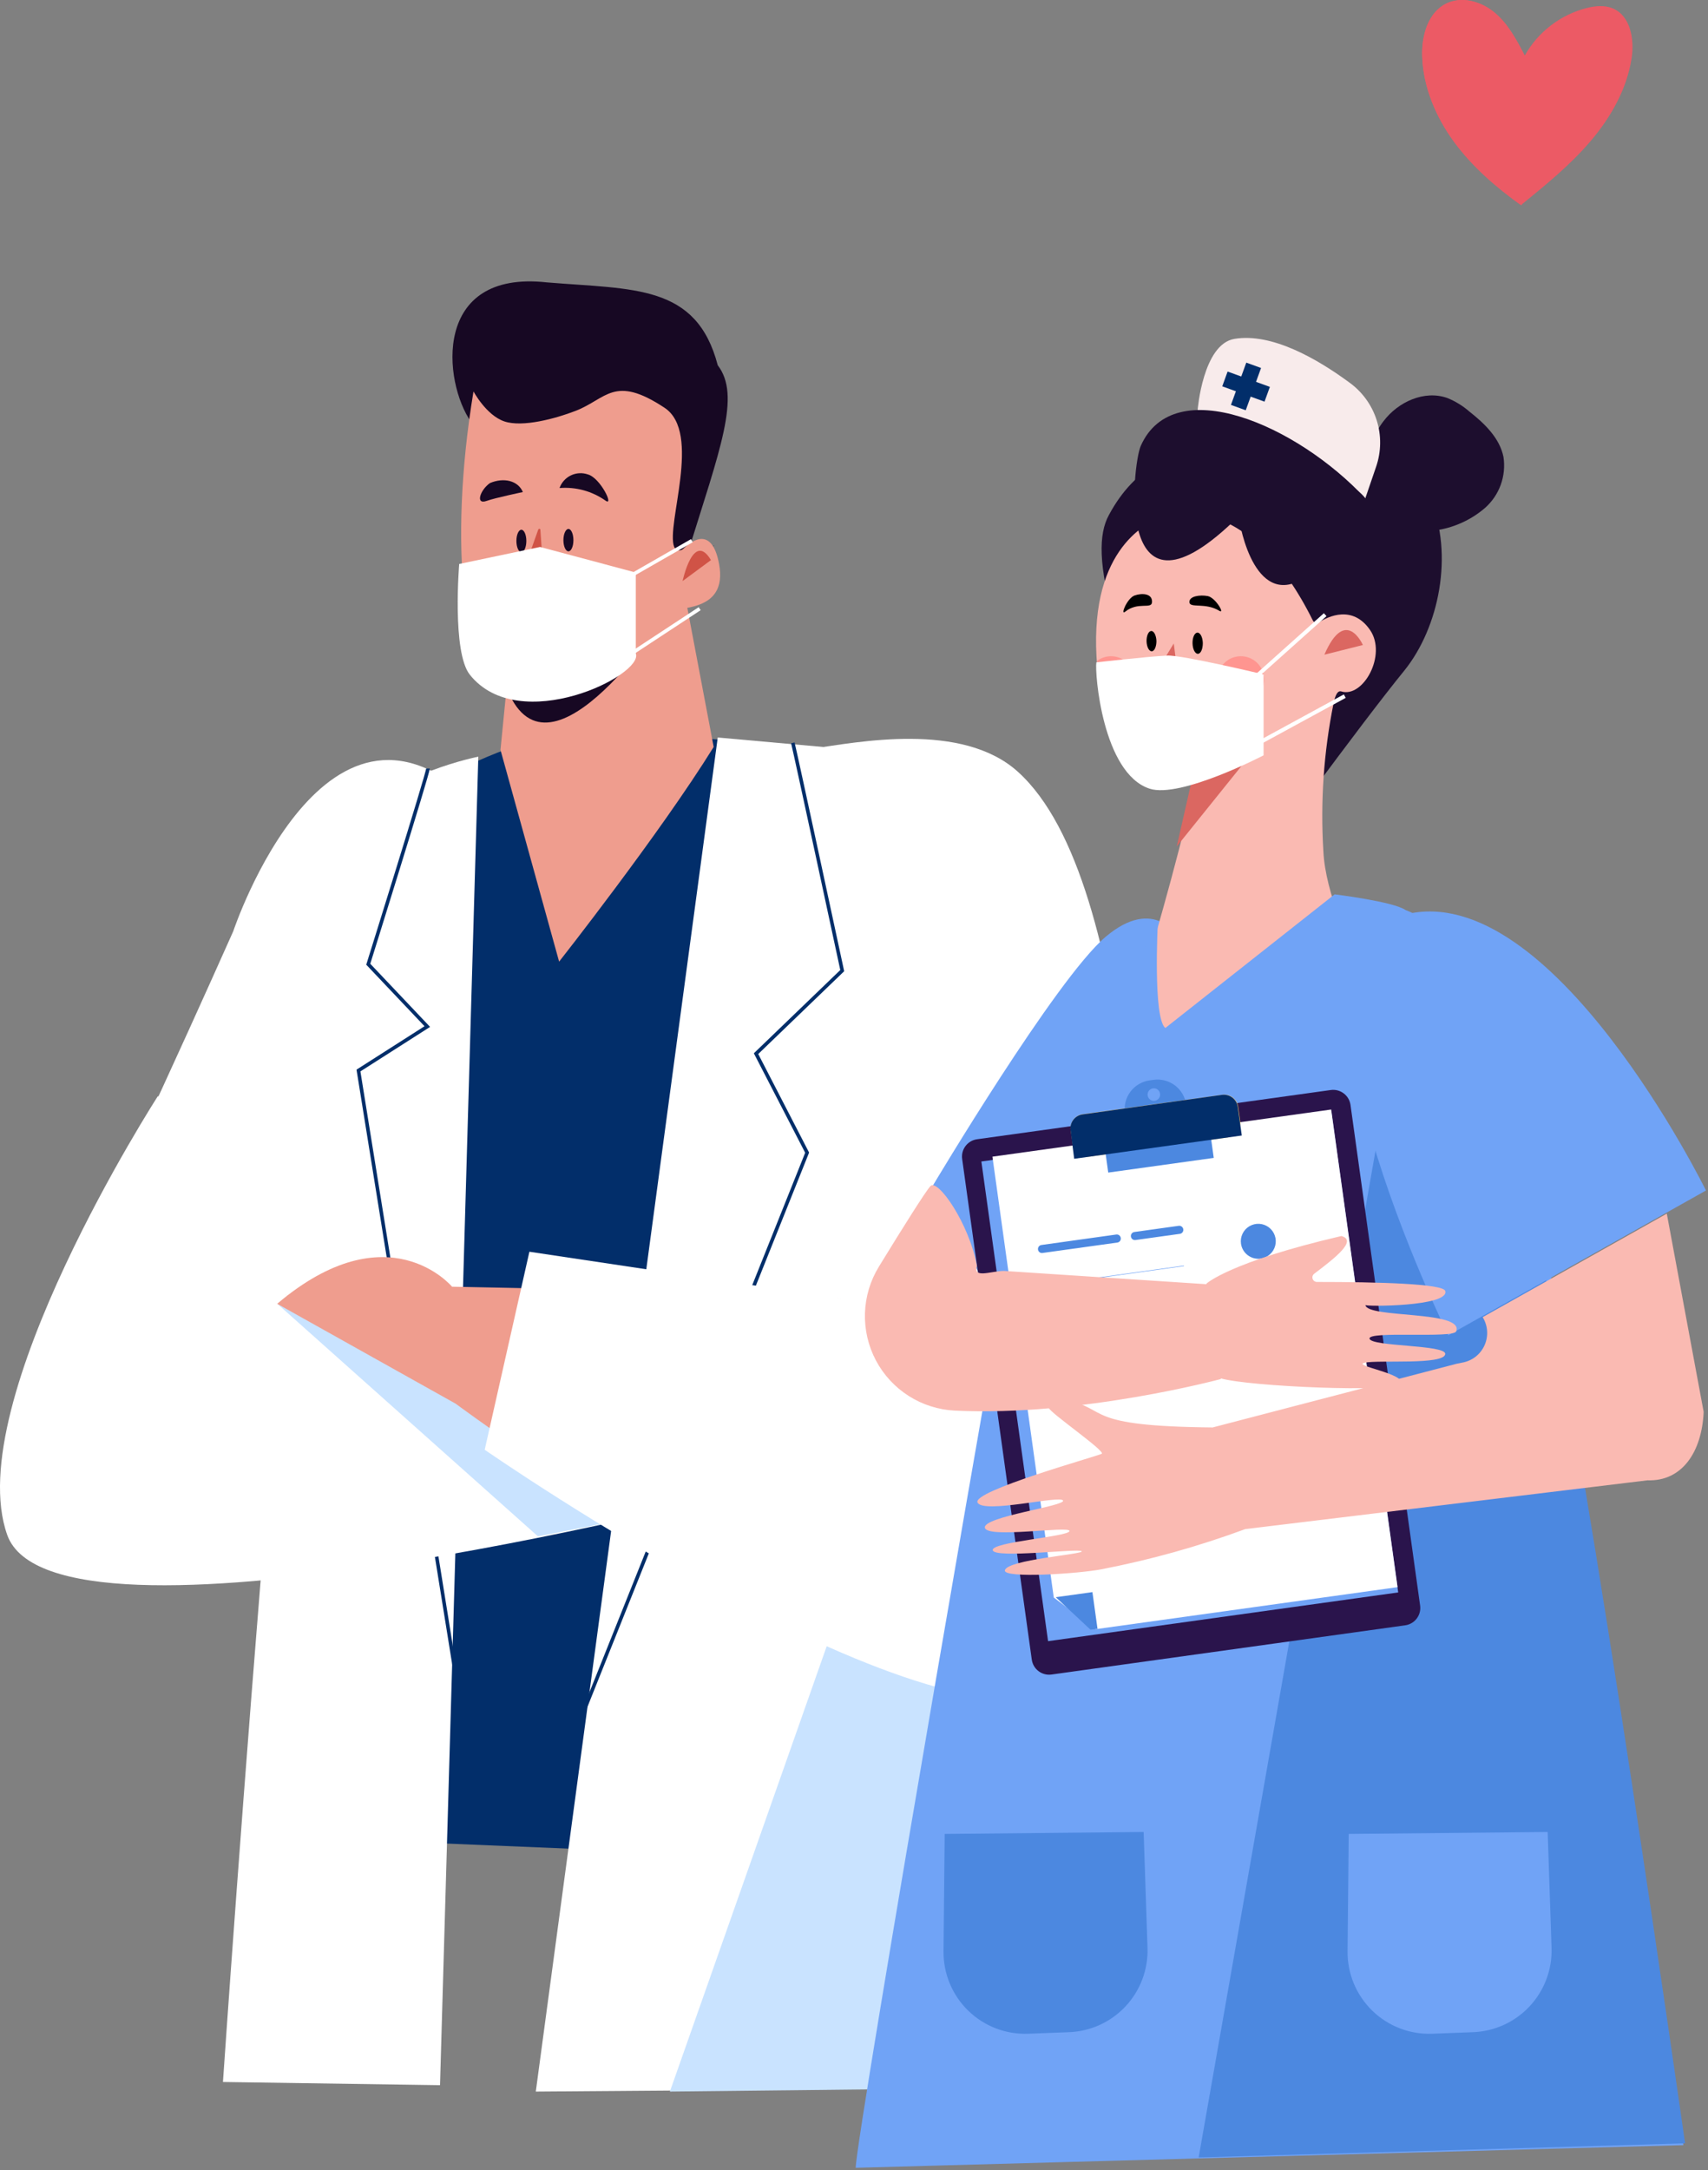 <svg width="674" height="856" viewBox="0 0 674 856" fill="none" xmlns="http://www.w3.org/2000/svg">
<rect x="0" y="0" width="674" height="856" fill="#808080" stroke="none"/>
<path d="M189.662 319.045L148.513 528.173L33.816 490.004C37.735 489.359 92.037 367.361 92.037 367.361C92.037 367.361 129.079 256.208 189.662 319.045Z" fill="white"/>
<path d="M144.405 322.428C221.63 281.278 210.813 291.344 277.489 291.425C313.753 291.425 410.358 332.198 423.054 366.18C434.972 398.123 425.899 452.881 427.537 458.196L388.991 446.546L368.564 735.234L111.12 724.497C111.12 724.497 116.65 511.102 117.804 461.578C117.885 458.625 139.359 325.058 144.405 322.428Z" fill="#022E6A"/>
<path d="M283.235 290.915L211.432 825.048L378.982 823.786L381.505 299.746L283.235 290.915Z" fill="white"/>
<path d="M188.749 298.484L173.637 822.525L87.983 821.264C87.983 821.264 120.57 342.586 138.366 323.662C156.163 304.739 188.749 298.484 188.749 298.484Z" fill="white"/>
<g style="mix-blend-mode:multiply">
<path d="M389.049 471.053L264.34 825.048L378.983 823.786L389.049 471.053Z" fill="#C9E3FF"/>
</g>
<path d="M203.216 237.794L197.498 295.8L220.637 379.333C220.637 379.333 260.497 328.735 281.622 294.646L270.67 236.854L203.216 237.794Z" fill="#EF9D8E"/>
<path d="M265.786 238.277C265.786 238.277 220.637 309.865 202.009 275.856C196.64 266.086 187.406 232.909 187.406 232.909C187.406 232.909 266.188 234.949 266.645 235.405" fill="#170823"/>
<path d="M312.868 293.035C314.13 298.081 332.355 382.876 332.355 382.876L298.346 415.624L318.505 454.679L223.322 692.635" stroke="#022E6A" stroke-width="1.41" stroke-miterlimit="10"/>
<path d="M168.887 303.155C168.887 305.034 145.319 380.353 145.319 380.353L168.618 404.94L141.454 422.281L185.824 697.977" stroke="#022E6A" stroke-width="1.41" stroke-miterlimit="10"/>
<path d="M39.322 482.863C39.322 482.863 -11.678 551.311 6.762 603.492C25.203 655.674 283.908 590.581 283.908 590.581L153.213 512.604L112.95 510.913L79.854 498.566L39.322 482.863Z" fill="#EF9D8E"/>
<path d="M62.352 432.293C62.352 432.293 -15.678 553.271 2.843 605.452C21.364 657.633 283.908 590.582 283.908 590.582L153.213 512.605L112.95 510.914L85.088 490.004L62.352 432.293Z" fill="white"/>
<g style="mix-blend-mode:multiply">
<path d="M267.048 595.333L180.16 545.943L109.43 514.296L212.29 606.043L267.048 595.333Z" fill="#C9E3FF"/>
</g>
<path d="M179.812 553.7C179.812 553.7 373.344 697.843 427.539 648.936C474.674 574.879 434.169 393.372 434.169 393.372L337.993 427.488C337.993 427.488 339.416 514.886 333.242 512.605C327.068 510.323 178.389 507.558 178.389 507.558C178.389 507.558 153.158 477.254 109.378 514.296L179.812 553.7Z" fill="#EF9D8E"/>
<path d="M290.535 621.316C329.617 626.174 377.289 616.565 397.904 579.415C410.923 556.089 411.191 526.482 409.554 500.553C407.621 470.543 401.796 440.963 398.817 411.061C398.669 409.403 398.055 407.82 397.045 406.497L434.034 393.372C434.034 393.372 474.673 574.879 427.538 648.963C400.696 673.121 339.683 650.064 284.925 620.537C286.804 620.806 288.656 621.074 290.535 621.316Z" fill="#F4786C"/>
<path d="M463.452 579.361C447.884 504.74 450.031 348.223 401.715 304.47C379.597 284.419 338.018 292.847 320.356 295.343C310.8 296.685 337.831 387.922 339.897 397.344L331.039 512.068L463.452 579.361Z" fill="white"/>
<path d="M185.905 166.474C174.82 150.691 170.471 106.374 215.808 111.394C250.112 114.239 274.86 112.038 283.235 144.088C292.442 156.086 284.255 176.808 271.21 218.736L281.947 215.193L264.231 224.48L263.184 222.521L264.58 221.796L246.945 166.072C244.663 164.542 237.63 164.461 229.98 170.259C222.33 176.057 205.634 172.46 198.629 169.749C195.182 168.004 192.27 165.361 190.2 162.099C187.167 159.844 187.677 170.152 185.905 166.474ZM276.122 215.139C273.216 216.04 270.572 217.634 268.418 219.783L272.257 217.743L276.122 215.139Z" fill="#170823"/>
<path d="M266.031 215.703C266.158 216.04 266.366 216.341 266.637 216.578C266.909 216.815 267.234 216.981 267.586 217.061C267.937 217.141 268.303 217.132 268.65 217.036C268.997 216.939 269.315 216.758 269.575 216.508C273.386 212.831 281.009 207.811 283.747 222.413C287.451 242.277 266.246 238.868 264.555 241.552C259.276 251.473 251.679 259.972 242.41 266.327C234.841 271.696 217.42 277.064 197.906 270.81C183.653 266.22 176.566 216.562 186.847 154.395C186.847 154.395 191.866 163.817 199.033 166.233C206.2 168.648 219.219 165.132 227.137 162.072C239.377 157.348 242.276 147.658 262.22 160.837C277.117 170.662 262.703 207.087 266.031 215.703Z" fill="#EF9D8E"/>
<path d="M280.553 220.937L269.36 229.204C269.36 229.204 273.574 209.234 280.553 220.937Z" fill="#D05346"/>
<path d="M238.866 197.423C242.516 200.108 236.96 188.512 231.994 187.143C229.797 186.378 227.387 186.513 225.29 187.519C223.193 188.525 221.579 190.319 220.801 192.511C227.211 191.996 233.599 193.733 238.866 197.423Z" fill="#170823"/>
<path d="M192.133 197.558C187.436 199.302 189.449 193.263 193.341 190.552C198.71 188.27 204.374 189.505 206.333 194.095C206.333 194.095 195.22 196.43 192.133 197.558Z" fill="#170823"/>
<path d="M212.396 208.912L206.652 225.017C206.626 225.084 206.617 225.156 206.625 225.228C206.633 225.299 206.657 225.368 206.696 225.428C206.736 225.488 206.789 225.538 206.851 225.574C206.913 225.61 206.983 225.631 207.054 225.634L213.899 226.064C213.966 226.068 214.033 226.058 214.096 226.034C214.158 226.009 214.215 225.971 214.261 225.922C214.307 225.874 214.342 225.815 214.363 225.752C214.384 225.688 214.391 225.621 214.382 225.554L213.255 209.153C213.287 209.039 213.273 208.917 213.215 208.814C213.157 208.711 213.06 208.635 212.946 208.603C212.832 208.571 212.711 208.586 212.607 208.643C212.504 208.701 212.428 208.798 212.396 208.912Z" fill="#D05346"/>
<path d="M222.33 213.072C222.33 215.515 223.216 217.474 224.317 217.474C225.417 217.474 226.276 215.515 226.276 213.072C226.276 210.629 225.391 208.643 224.317 208.643C223.243 208.643 222.33 210.629 222.33 213.072Z" fill="#170823"/>
<path d="M203.782 213.367C203.782 215.81 204.641 217.796 205.742 217.796C206.842 217.796 207.701 215.81 207.701 213.367C207.701 210.925 206.815 208.965 205.742 208.965C204.668 208.965 203.782 210.925 203.782 213.367Z" fill="#170823"/>
<path d="M200.051 231.781C200.051 231.781 223.377 232.399 226.518 232.103C226.518 232.103 217.391 245.685 209.607 245.095C201.823 244.504 200.051 231.781 200.051 231.781Z" fill="white"/>
<path d="M250.89 257.738V225.849L213.123 215.756L181.207 222.467C181.207 222.467 178.308 257.228 185.395 266.139C204.909 290.646 254.245 266.273 250.89 257.738Z" fill="white"/>
<path d="M273.009 213.287L240.825 231.728" stroke="white" stroke-width="1.41" stroke-miterlimit="10"/>
<path d="M246.704 259.429L276.097 240.103" stroke="white" stroke-width="1.41" stroke-miterlimit="10"/>
<path d="M331.04 512.068L208.907 493.761L191.272 571.872C191.272 571.872 372.672 697.816 423.055 665.068C446.515 649.822 459.587 579.388 458.326 564.276C457.064 549.164 331.04 512.068 331.04 512.068Z" fill="white"/>
<path d="M465.387 370.18C465.387 370.18 455.858 352.92 436.236 369.589C416.614 386.258 368.03 467.805 368.03 467.805L415.407 556.975L465.387 370.18Z" fill="#70A3F6"/>
<path d="M496.816 340.707L440.233 246.759C433.173 222.816 433.576 210.549 437.549 203.221C448.285 183.17 463.881 177.667 484.871 172.379C577.155 149.215 581.718 230.412 554.151 264.529C536.623 286.029 496.816 340.707 496.816 340.707Z" fill="#1D0E2E"/>
<path d="M550.287 203.946C544.918 195.195 539.228 185.156 541.536 175.198C542.348 171.892 543.858 168.798 545.965 166.125C551.736 158.502 562.07 153.778 571.143 156.999C574.329 158.292 577.277 160.106 579.867 162.367C585.826 167.065 591.758 172.755 593.288 180.217C593.858 183.926 593.486 187.72 592.206 191.247C590.925 194.775 588.777 197.923 585.96 200.403C580.241 205.305 573.199 208.406 565.721 209.314C559.999 210.486 554.058 209.935 548.649 207.731C545.97 206.586 543.682 204.688 542.062 202.268C540.441 199.847 539.559 197.007 539.523 194.095" fill="#1D0E2E"/>
<path d="M518.023 244.665C518.121 244.894 518.267 245.099 518.452 245.265C518.636 245.432 518.855 245.557 519.092 245.631C519.329 245.705 519.58 245.726 519.826 245.694C520.073 245.662 520.309 245.576 520.52 245.444C524.251 243.109 533.753 238.599 540.598 248.45C547.442 258.301 537.914 275.427 529.297 272.742C527.445 272.152 526.613 275.615 526.21 277.601C522.365 296.69 521.02 316.198 522.211 335.634C523.016 353.108 533.458 373.428 533.458 373.428C533.458 373.428 453.844 466.275 453.844 376.327C453.844 376.327 469.949 321.488 471.801 305.168C464.715 303.718 437.336 312.415 432.987 263.106C429.015 218.011 451.401 206.603 458.595 203.785C464.661 201.396 493.678 195.786 518.023 244.665Z" fill="#FABAB2"/>
<path d="M470.887 305.168L490.105 301.893L464.364 333.889L470.887 305.168Z" fill="#DB6761"/>
<path d="M590.31 387.439C590.31 387.439 574.205 366.744 554.583 358.933C549.698 355.605 526.667 352.786 526.667 352.786L459.857 405.504C454.945 401.639 456.877 364.436 456.877 364.436C458.166 367.791 411.97 424.213 405.501 456.451C399.381 486.89 337.671 843.167 337.671 855.112L664.287 846.173C664.287 846.173 603.731 428.428 590.31 387.439Z" fill="#70A3F6"/>
<path d="M551.442 404.699L473.009 851.031L664.958 845.475C664.958 845.475 625.822 570.691 610.039 504.579C585.854 403.035 552.006 429.957 551.442 404.699Z" fill="#4C88E0"/>
<path d="M522.616 258.248C530.991 238.894 537.809 254.436 537.809 254.436L522.616 258.248Z" fill="#DB6761"/>
<path d="M487.613 259.079C485.83 259.481 484.207 260.403 482.949 261.728C481.69 263.053 480.853 264.721 480.543 266.522C480.233 268.323 480.465 270.175 481.209 271.845C481.952 273.514 483.174 274.925 484.72 275.899C486.266 276.874 488.067 277.367 489.893 277.318C491.72 277.268 493.491 276.678 494.982 275.621C496.473 274.565 497.617 273.089 498.269 271.382C498.921 269.675 499.052 267.813 498.645 266.032C498.101 263.649 496.634 261.579 494.566 260.275C492.498 258.972 489.998 258.542 487.613 259.079Z" fill="#FF9590"/>
<path d="M434.974 276.634C436.537 277.274 438.245 277.471 439.913 277.205C441.58 276.938 443.142 276.218 444.428 275.124C445.714 274.029 446.674 272.602 447.203 270.998C447.732 269.395 447.81 267.677 447.429 266.032C446.884 263.649 445.417 261.579 443.349 260.275C441.281 258.972 438.781 258.542 436.396 259.079C435.193 259.363 434.054 259.873 433.041 260.583C433.169 265.983 433.816 271.358 434.974 276.634Z" fill="#FF9590"/>
<path d="M452.933 271.266L472.957 270.971C472.957 270.971 468.099 280.661 462.22 279.722C456.342 278.782 452.933 271.266 452.933 271.266Z" fill="white"/>
<path d="M463.188 253.819L464.853 267.052H458.061C457.772 267.051 457.489 266.974 457.238 266.83C456.988 266.686 456.779 266.479 456.633 266.23C456.487 265.981 456.408 265.698 456.404 265.409C456.401 265.12 456.472 264.835 456.612 264.583L463.188 253.819Z" fill="#DB6761"/>
<path d="M481.199 240.962C483.48 242.33 479.642 235.727 476.609 235.137C473.576 234.546 469.173 235.137 469.361 237.579C469.549 240.022 475.696 237.553 481.199 240.962Z" fill="black"/>
<path d="M444.023 241.283C441.929 242.974 444.801 235.915 447.727 234.895C450.653 233.875 454.84 234.063 454.598 237.579C454.411 240.424 448.988 237.23 444.023 241.283Z" fill="black"/>
<path d="M474.646 253.685C474.646 255.993 473.84 257.872 472.713 257.899C471.586 257.926 470.646 256.074 470.592 253.765C470.539 251.457 471.398 249.578 472.525 249.551C473.652 249.524 474.592 251.376 474.646 253.685Z" fill="black"/>
<path d="M456.344 252.853C456.344 255.054 455.565 256.879 454.492 256.906C453.418 256.933 452.505 255.161 452.452 252.96C452.398 250.759 453.23 248.934 454.304 248.907C455.377 248.88 456.263 250.652 456.344 252.853Z" fill="black"/>
<path d="M538.745 196.645L543.067 184.002C545.064 178.133 545.142 171.781 543.289 165.864C541.436 159.948 537.748 154.775 532.759 151.094C519.902 141.592 501.918 131.204 487.128 133.673C474.673 135.74 472.606 161.696 472.606 161.696C472.606 161.696 534.611 188.673 538.745 196.645Z" fill="#F8EBEB"/>
<path d="M491.8 143.041L497.629 145.155L491.581 161.835L485.752 159.721L491.8 143.041Z" fill="#022E6A"/>
<path d="M484.43 146.563L501.11 152.611L498.997 158.44L482.317 152.392L484.43 146.563Z" fill="#022E6A"/>
<path d="M538.855 196.645C547.337 205.771 507.074 190.498 503.772 196.215C512.013 196.215 516.415 226.816 516.415 226.816C495.612 242.25 489.197 207.865 488.848 203.624C439.458 252.611 446.786 183.465 450.168 175.869C463.214 146.504 511.852 167.575 538.855 196.645Z" fill="#1D0E2E"/>
<path d="M673.199 469.603L571.521 526.724C571.521 526.724 496.658 375.038 554.637 360.704C612.616 346.371 673.199 469.603 673.199 469.603Z" fill="#70A3F6"/>
<path d="M483.827 474.569H526.265V491.238H483.827V474.569Z" fill="#F4FDF8"/>
<path d="M610.735 722.645L532.221 723.423L531.765 769.726C531.722 774.087 532.565 778.411 534.242 782.436C535.92 786.462 538.397 790.104 541.525 793.144C544.652 796.183 548.364 798.556 552.435 800.118C556.507 801.68 560.853 802.4 565.211 802.232L581.316 801.615C589.808 801.286 597.826 797.614 603.623 791.4C609.42 785.186 612.526 776.932 612.265 768.438L610.735 722.645Z" fill="#70A3F6"/>
<path d="M451.297 722.645L372.783 723.423L372.327 769.726C372.283 774.087 373.126 778.411 374.804 782.436C376.481 786.462 378.959 790.104 382.086 793.144C385.213 796.183 388.925 798.556 392.997 800.118C397.068 801.68 401.414 802.4 405.772 802.232L421.877 801.615C430.369 801.286 438.388 797.614 444.185 791.4C449.982 785.186 453.088 776.932 452.827 768.438L451.297 722.645Z" fill="#4C88E0"/>
<path d="M453.657 426.173L455.187 425.958C456.671 425.75 458.182 425.836 459.632 426.211C461.083 426.587 462.446 427.245 463.642 428.147C464.839 429.049 465.846 430.179 466.606 431.47C467.366 432.762 467.864 434.191 468.071 435.675V435.916L443.913 439.272V439.057C443.705 437.571 443.792 436.058 444.169 434.606C444.547 433.154 445.207 431.79 446.112 430.593C447.017 429.396 448.149 428.39 449.444 427.631C450.739 426.873 452.17 426.377 453.657 426.173ZM455.563 434.225C456.053 434.178 456.518 433.985 456.898 433.671C457.278 433.357 457.555 432.937 457.694 432.464C457.833 431.992 457.828 431.488 457.678 431.019C457.529 430.549 457.242 430.135 456.856 429.83C456.469 429.524 456 429.341 455.509 429.305C455.017 429.268 454.526 429.379 454.099 429.624C453.671 429.869 453.326 430.236 453.109 430.678C452.891 431.12 452.811 431.617 452.878 432.105C452.966 432.737 453.294 433.31 453.794 433.705C454.294 434.1 454.928 434.287 455.563 434.225Z" fill="#4C88E0"/>
<path d="M532.924 435.854L560.397 633.337C560.922 637.11 558.289 640.595 554.515 641.12L414.938 660.538C411.164 661.063 407.679 658.429 407.154 654.655L379.681 457.173C379.156 453.4 381.79 449.915 385.563 449.39L525.141 429.972C528.914 429.447 532.399 432.081 532.924 435.854Z" fill="#2A144C"/>
<path d="M525.426 438.94L551.749 628.154L413.581 647.375L387.258 458.162L525.426 438.94Z" fill="#70A3F6"/>
<path d="M432.318 642.655L551.497 626.067L525.299 437.661L391.625 456.263L415.837 630.174L432.318 642.655Z" fill="white"/>
<path d="M488.611 436.605L489.41 442.348C489.835 445.402 487.704 448.222 484.65 448.647L429.59 456.307C426.536 456.732 423.715 454.6 423.291 451.546L422.492 445.804C422.067 442.75 424.198 439.929 427.252 439.505L482.312 431.845C485.366 431.42 488.187 433.551 488.611 436.605Z" fill="#F1C168"/>
<path d="M433.098 642.547L431.084 628.026L416.616 630.039L430.279 642.816L433.098 642.547Z" fill="#4C88E0"/>
<path d="M477.111 443.451L478.96 456.744L437.326 462.536L435.477 449.243L477.111 443.451Z" fill="#4C88E0"/>
<path d="M423.888 457.095L490.027 447.915L488.444 436.641C488.345 435.916 488.104 435.218 487.734 434.586C487.364 433.955 486.874 433.402 486.29 432.961C485.707 432.519 485.042 432.198 484.333 432.014C483.625 431.83 482.887 431.788 482.163 431.89L427.216 439.594C426.491 439.693 425.793 439.934 425.161 440.304C424.53 440.673 423.977 441.164 423.536 441.747C423.095 442.331 422.773 442.996 422.589 443.705C422.405 444.413 422.363 445.151 422.465 445.875L423.888 457.095Z" fill="#022E6A"/>
<path d="M489.707 490.594C489.518 489.243 489.734 487.866 490.328 486.637C490.922 485.409 491.867 484.384 493.044 483.693C494.22 483.002 495.575 482.674 496.937 482.753C498.299 482.832 499.607 483.313 500.696 484.135C501.785 484.957 502.606 486.084 503.054 487.373C503.503 488.661 503.559 490.054 503.216 491.375C502.873 492.695 502.146 493.885 501.127 494.792C500.108 495.699 498.843 496.284 497.491 496.473C495.681 496.718 493.846 496.238 492.388 495.136C490.93 494.035 489.967 492.403 489.707 490.594Z" fill="#4C88E0"/>
<path d="M495.797 535.623C494.177 532.174 495.66 528.066 499.108 526.446C502.557 524.826 506.665 526.309 508.285 529.757C509.905 533.205 508.422 537.314 504.974 538.934C501.525 540.554 497.417 539.071 495.797 535.623Z" fill="#4C88E0"/>
<path d="M448.046 489.145L465.601 486.702C465.807 486.673 466.006 486.603 466.185 486.496C466.364 486.39 466.521 486.249 466.646 486.082C466.77 485.915 466.861 485.725 466.912 485.523C466.963 485.32 466.973 485.11 466.943 484.904C466.883 484.485 466.661 484.107 466.324 483.851C465.988 483.595 465.564 483.481 465.145 483.535L447.617 485.978C447.41 486.007 447.212 486.077 447.033 486.184C446.853 486.29 446.697 486.431 446.572 486.598C446.447 486.765 446.357 486.955 446.306 487.157C446.255 487.36 446.244 487.57 446.275 487.776C446.328 488.192 446.545 488.571 446.877 488.827C447.209 489.084 447.63 489.198 448.046 489.145Z" fill="#4C88E0"/>
<path d="M411.407 494.245L440.934 490.138C441.14 490.108 441.339 490.038 441.518 489.932C441.697 489.825 441.854 489.684 441.979 489.517C442.103 489.35 442.194 489.16 442.245 488.958C442.296 488.756 442.306 488.546 442.276 488.339C442.25 488.131 442.182 487.929 442.077 487.747C441.972 487.565 441.832 487.405 441.664 487.278C441.497 487.15 441.306 487.057 441.102 487.005C440.898 486.952 440.686 486.94 440.478 486.97L410.951 491.104C410.745 491.134 410.546 491.204 410.367 491.31C410.188 491.417 410.031 491.558 409.907 491.725C409.782 491.892 409.691 492.082 409.64 492.284C409.589 492.486 409.579 492.696 409.609 492.903C409.635 493.111 409.703 493.311 409.808 493.492C409.914 493.673 410.055 493.831 410.223 493.956C410.391 494.082 410.582 494.172 410.786 494.221C410.989 494.271 411.201 494.279 411.407 494.245Z" fill="#4C88E0"/>
<path d="M467.211 499.318L413.768 506.753" stroke="#70A3F6" stroke-width="0.21" stroke-miterlimit="10"/>
<path d="M468.527 508.766L415.084 516.201" stroke="#70A3F6" stroke-width="0.21" stroke-miterlimit="10"/>
<path d="M524.853 538.875L524.861 538.928C524.932 539.442 524.574 539.916 524.06 539.988L502.844 542.939C502.33 543.011 501.855 542.652 501.784 542.138L501.777 542.085C501.705 541.571 502.064 541.097 502.578 541.025L523.793 538.074C524.307 538.002 524.782 538.361 524.853 538.875Z" fill="white"/>
<path d="M475.518 567.384L475.578 567.809C475.636 568.22 475.35 568.601 474.939 568.659L461.624 570.542C461.213 570.6 460.833 570.314 460.775 569.903L460.714 569.478C460.656 569.067 460.942 568.686 461.353 568.628L474.669 566.745C475.08 566.687 475.46 566.973 475.518 567.384Z" fill="#B688FF"/>
<path d="M479.516 572.445L479.575 572.87C479.632 573.281 479.345 573.661 478.934 573.718L465.615 575.571C465.203 575.629 464.824 575.342 464.767 574.93L464.707 574.505C464.65 574.094 464.937 573.714 465.348 573.657L478.668 571.804C479.079 571.747 479.459 572.034 479.516 572.445Z" fill="#B688FF"/>
<path d="M526.17 548.324L526.177 548.377C526.249 548.891 525.89 549.366 525.376 549.437L504.16 552.389C503.646 552.46 503.172 552.101 503.1 551.587L503.093 551.534C503.022 551.02 503.38 550.546 503.894 550.474L525.11 547.523C525.624 547.451 526.098 547.81 526.17 548.324Z" fill="white"/>
<path d="M457.974 557.654L458.033 558.08C458.09 558.491 457.803 558.871 457.392 558.928L444.206 560.762C443.794 560.819 443.415 560.532 443.358 560.121L443.298 559.696C443.241 559.285 443.528 558.905 443.939 558.848L457.126 557.013C457.537 556.956 457.917 557.243 457.974 557.654Z" fill="white"/>
<path d="M527.49 557.774L527.497 557.827C527.569 558.341 527.21 558.815 526.696 558.887L505.481 561.838C504.967 561.91 504.492 561.551 504.421 561.037L504.413 560.984C504.342 560.47 504.7 559.995 505.214 559.924L526.43 556.972C526.944 556.901 527.419 557.26 527.49 557.774Z" fill="white"/>
<path d="M528.78 567.223L528.788 567.276C528.859 567.79 528.5 568.265 527.986 568.336L506.771 571.287C506.257 571.359 505.782 571 505.711 570.486L505.703 570.433C505.632 569.919 505.991 569.445 506.504 569.373L527.72 566.422C528.234 566.35 528.709 566.709 528.78 567.223Z" fill="white"/>
<path d="M491.397 603.171C472.971 609.981 454.02 615.278 434.733 619.007C425.5 620.806 396 622.685 396.537 619.464C397.262 615.196 428.157 613.075 426.842 611.894C425.526 610.713 392.725 614.847 391.759 611.545C390.793 608.244 421.688 606.177 422.037 603.949C422.386 601.721 389.451 607.036 388.645 602.634C387.84 598.232 420.641 594.071 419.487 591.897C418.333 589.723 388.055 597.265 385.746 592.702C383.438 588.139 433.069 574.422 434.76 573.456C436.451 572.49 414.011 557.082 413.823 555.284C413.635 553.486 420.4 552.09 420.4 552.09C438.277 556.009 426.815 562.585 478.54 563.068L574.93 537.917L577.615 537.38C579.458 536.963 581.176 536.11 582.623 534.895C584.071 533.679 585.207 532.135 585.937 530.391C586.667 528.647 586.97 526.754 586.82 524.87C586.671 522.985 586.073 521.164 585.077 519.557L657.739 478.73L672.287 556.921C671.589 572.839 663.698 584.408 650.142 583.925L491.397 603.171Z" fill="#FABAB2"/>
<path d="M498.646 266.032C498.646 266.032 466.194 258.275 460.557 258.597C452.022 259.053 432.642 261.281 432.642 261.281C431.944 265.2 435.031 305.007 453.632 311.1C465.765 315.073 498.62 297.947 498.62 297.947L498.646 266.032Z" fill="white"/>
<path d="M522.936 242.465L490.993 271.052" stroke="white" stroke-width="1.55" stroke-miterlimit="10"/>
<path d="M530.668 274.595L488.928 297.33" stroke="white" stroke-width="1.55" stroke-miterlimit="10"/>
<path d="M552.732 545.835C555.148 541.917 532.949 538.642 538.613 537.514C544.277 536.387 569.938 538.508 570.313 534.105C570.636 530.374 541.19 531.26 540.438 528.066C539.686 524.872 573.481 528.066 574.635 525.167C577.856 516.792 539.311 520.121 538.801 514.752C538.291 515.477 572.166 515.396 570.313 509.223C569.455 506.377 543.928 505.68 519.662 505.68C519.289 505.674 518.927 505.553 518.626 505.333C518.325 505.112 518.1 504.804 517.982 504.45C517.864 504.096 517.859 503.714 517.968 503.358C518.077 503.001 518.294 502.687 518.589 502.458C526.802 496.231 535.768 489.306 529.325 487.561C485.116 497.842 476.07 506.351 476.07 506.351V506.565L396.242 501.331C391.034 501.331 383.921 504.498 385.505 499.345C382.391 482.407 369.99 464.826 367.172 467.859C365.239 469.953 356.3 484.179 346.825 499.64C343.43 505.167 341.534 511.484 341.326 517.968C341.117 524.451 342.602 530.877 345.634 536.611C348.667 542.345 353.142 547.19 358.618 550.667C364.094 554.144 370.382 556.133 376.862 556.438C426.734 558.827 481.734 543.983 481.734 543.983V543.715C493.008 546.963 550.477 549.405 552.732 545.835Z" fill="#FABAB2"/>
<path d="M600.525 80.626C610.077 72.858 619.7 65.034 627.675 55.656C635.649 46.278 641.974 35.177 643.857 22.989C645.01 15.517 643.425 6.245 636.434 3.308C633.215 1.959 629.528 2.312 626.139 3.159C621.01 4.469 616.2 6.803 612.001 10.021C607.801 13.239 604.299 17.273 601.707 21.88C598.516 15.779 595.197 9.515 589.933 5.059C584.669 0.603 576.942 -1.649 570.723 1.401C563.541 4.932 560.987 13.978 561.213 21.965C561.553 34.224 566.569 46.045 573.857 55.917C581.145 65.789 590.626 73.861 600.624 81" fill="#EC5A65"/>
<g style="mix-blend-mode:multiply">
<path d="M570.703 1.396C576.881 -1.649 584.606 0.61 589.859 5.071C594.887 9.32 598.135 15.283 601.199 21.153C600.973 41.102 600.535 61.051 600.246 81C590.361 73.918 581.033 65.867 573.831 56.066C566.629 46.265 561.552 34.311 561.213 22.017C560.987 13.994 563.536 4.936 570.703 1.396Z" fill="#EC5A65"/>
</g>
</svg>
